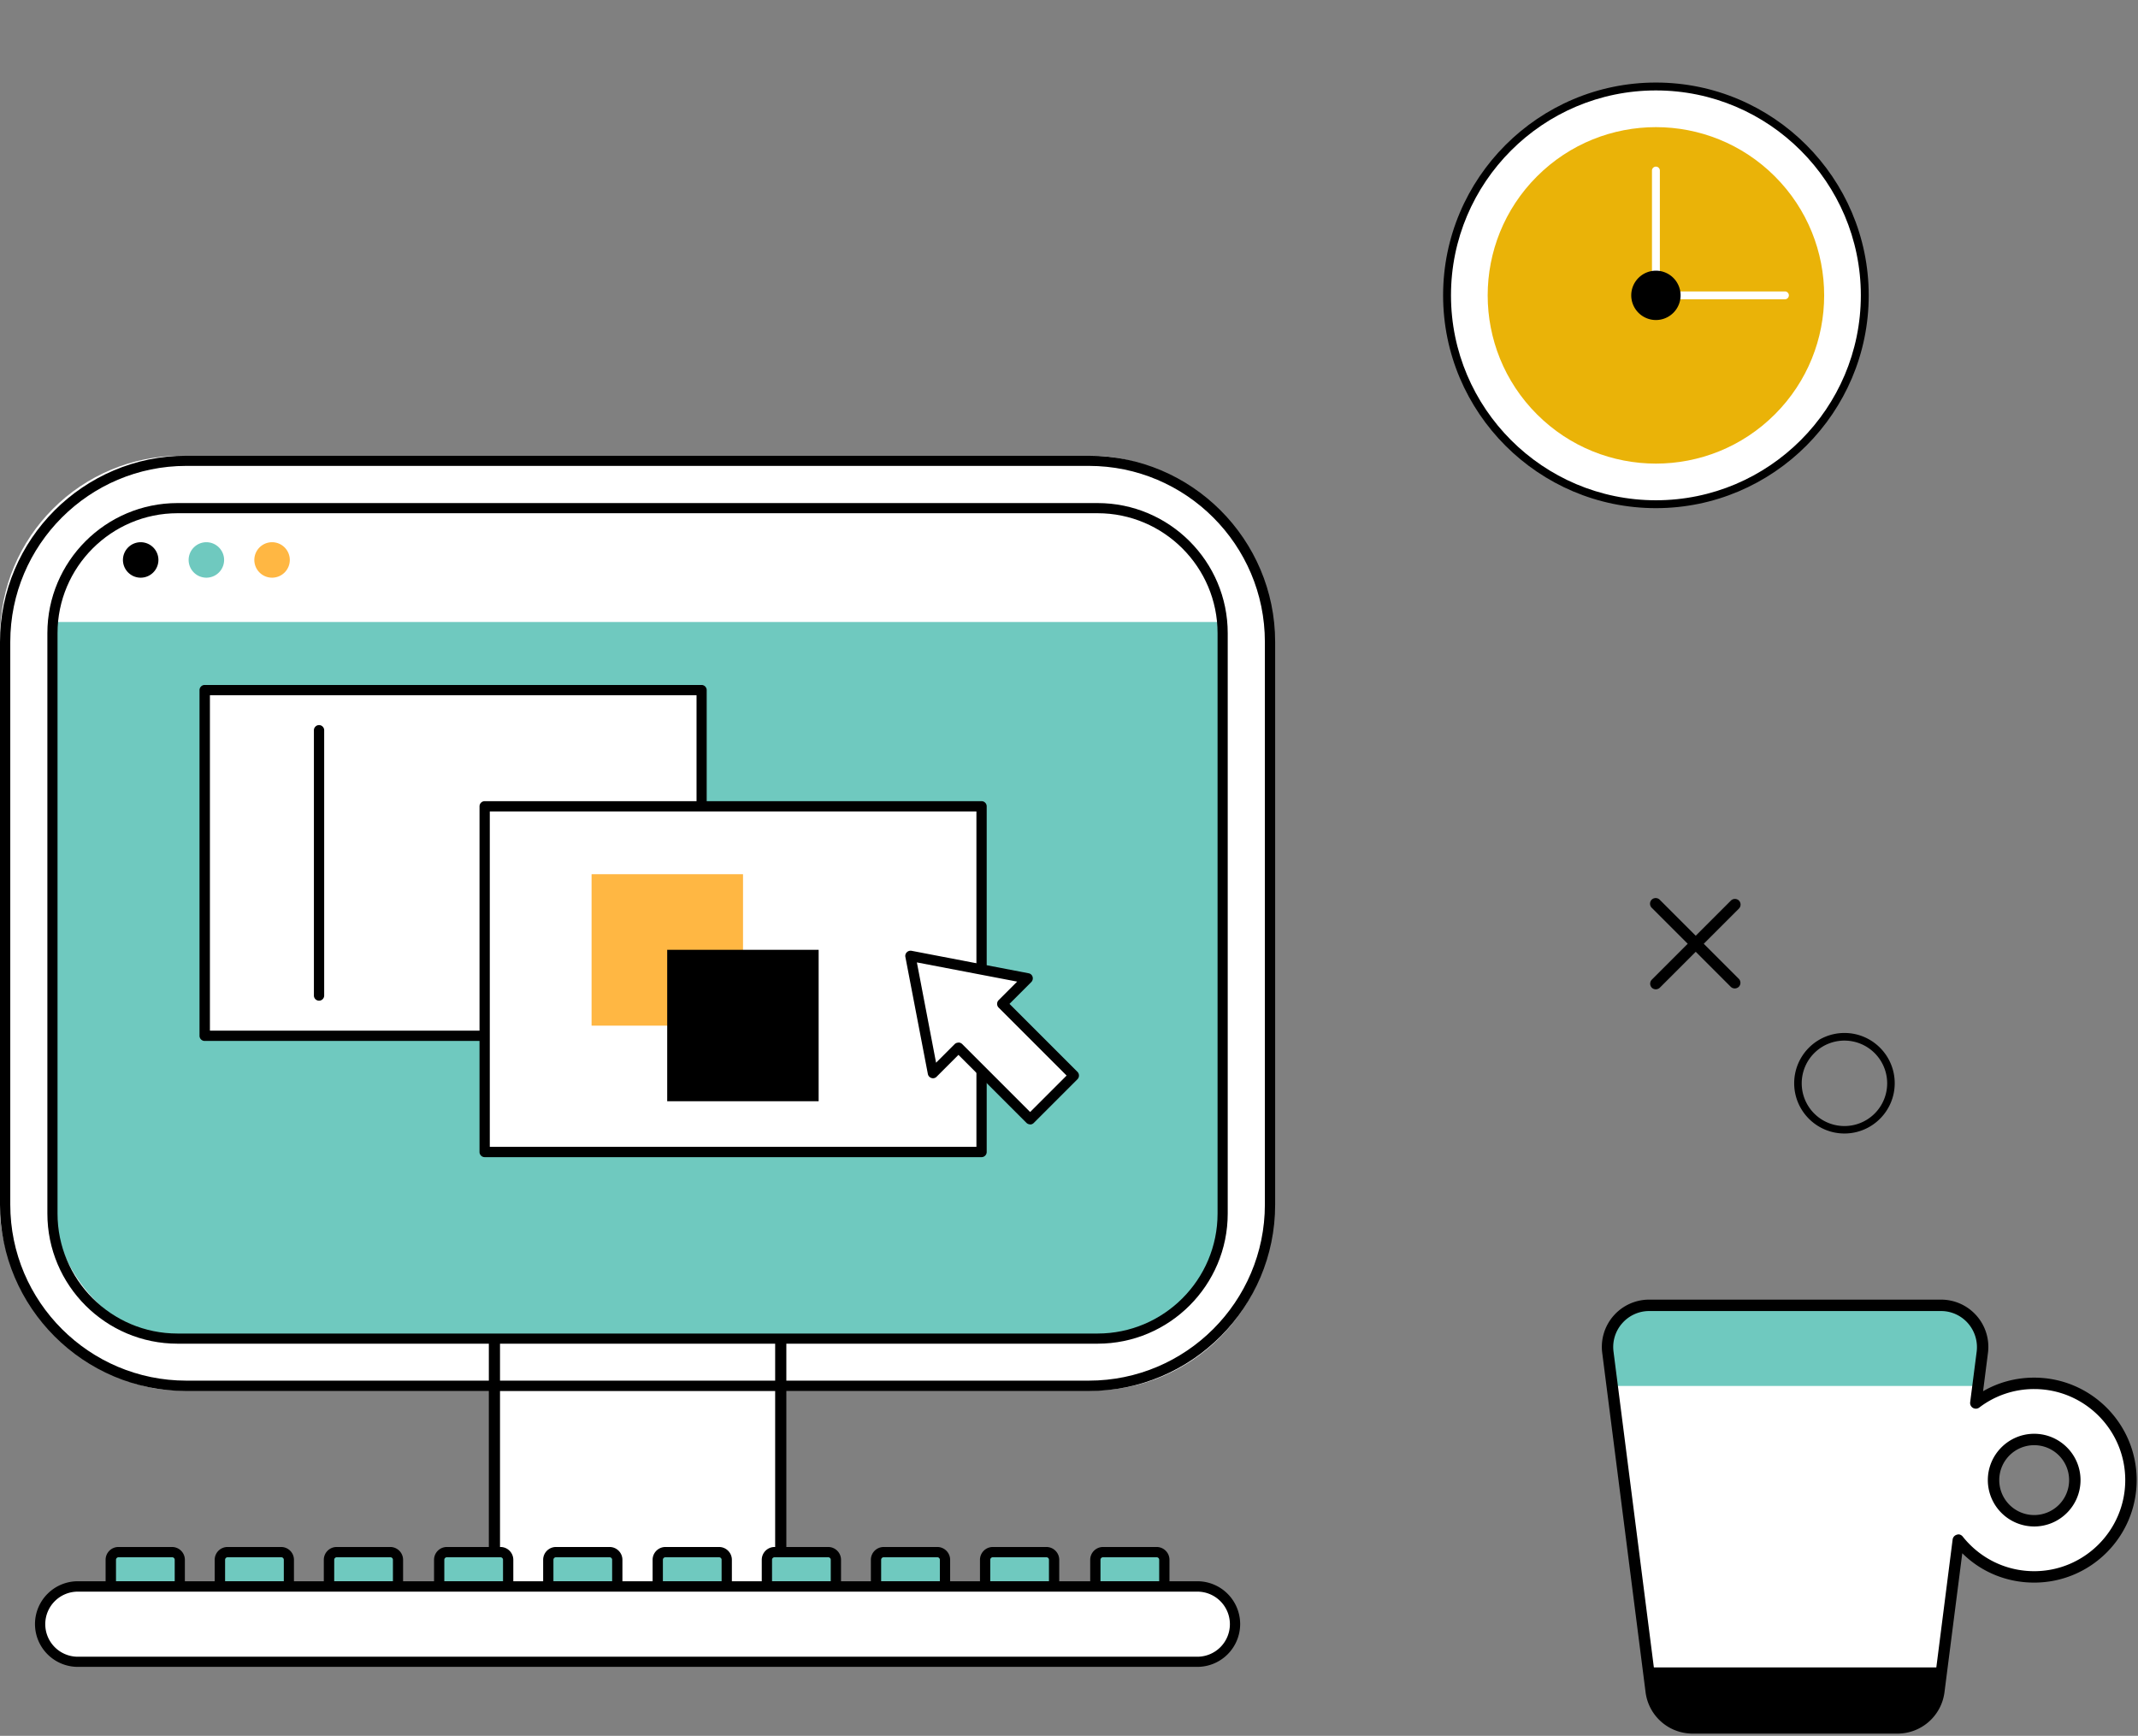 <svg xmlns="http://www.w3.org/2000/svg" fill="none" viewBox="0 0 319 259"><rect x="0" y="0" width="319" height="259" fill="#808080" stroke="none"/><path fill="#000" d="M275.201 169.129c4.139 0 7.5-3.362 7.5-7.5s-3.361-7.5-7.5-7.5a7.505 7.505 0 0 0-7.5 7.5c0 4.138 3.362 7.5 7.5 7.5m0-13.862a6.38 6.38 0 0 1 6.375 6.375 6.373 6.373 0 0 1-6.375 6.375 6.373 6.373 0 0 1-6.375-6.375 6.373 6.373 0 0 1 6.375-6.375"/><path fill="#fff" d="M317.947 220.848c0 7.97-6.469 14.44-14.439 14.44-4.583 0-8.68-2.15-11.337-5.496l-2.879 22.592a6.215 6.215 0 0 1-6.166 5.415h-30.622a6.214 6.214 0 0 1-6.165-5.415l-6.47-50.639c-.466-3.712 2.414-6.997 6.165-6.997h43.562c3.731 0 6.631 3.285 6.165 6.997l-.973 7.564a14.4 14.4 0 0 1 8.72-2.92c7.97 0 14.439 6.469 14.439 14.439zm-8.375 0a6.067 6.067 0 0 0-6.064-6.063 6.067 6.067 0 0 0-6.064 6.063 6.067 6.067 0 0 0 6.064 6.064 6.067 6.067 0 0 0 6.064-6.064"/><path fill="#6fc9bf" d="M246.035 194.768h43.561c3.732 0 6.632 3.286 6.165 6.997l-.649 5.029h-54.594l-.648-5.029c-.467-3.711 2.413-6.997 6.165-6.997"/><path fill="#000" d="m289.76 248.794-.467 3.61a6.214 6.214 0 0 1-6.165 5.415h-30.623a6.215 6.215 0 0 1-6.165-5.415l-.466-3.61h43.886"/><path fill="#000" d="M252.505 258.671h30.623a7.07 7.07 0 0 0 6.997-6.166l2.657-20.746c2.839 2.819 6.651 4.38 10.728 4.38 8.436 0 15.291-6.854 15.291-15.291 0-8.436-6.855-15.291-15.291-15.291-2.718 0-5.314.69-7.626 2.028l.73-5.719a7.04 7.04 0 0 0-1.703-5.556 7.05 7.05 0 0 0-5.293-2.393h-43.562a7.05 7.05 0 0 0-5.293 2.393 7.04 7.04 0 0 0-1.703 5.556l6.469 50.639a7.07 7.07 0 0 0 6.997 6.166zm39.668-29.711s-.162 0-.223.041a.85.85 0 0 0-.608.71l-2.88 22.592c-.345 2.656-2.616 4.684-5.313 4.684h-30.623a5.36 5.36 0 0 1-5.314-4.684l-6.469-50.64a5.35 5.35 0 0 1 1.298-4.218 5.34 5.34 0 0 1 4.015-1.825h43.562c1.541 0 3.001.669 4.015 1.825a5.42 5.42 0 0 1 1.298 4.218l-.973 7.565a.86.86 0 0 0 .426.852.86.86 0 0 0 .933-.061 13.43 13.43 0 0 1 8.193-2.758c7.503 0 13.587 6.104 13.587 13.587 0 7.484-6.104 13.588-13.587 13.588-4.178 0-8.051-1.886-10.668-5.171a.85.85 0 0 0-.669-.325zm11.337-1.196c3.812 0 6.915-3.103 6.915-6.916 0-3.812-3.103-6.915-6.915-6.915-3.813 0-6.916 3.103-6.916 6.915a6.924 6.924 0 0 0 6.916 6.916m0-12.128a5.21 5.21 0 0 1 5.212 5.212 5.21 5.21 0 0 1-5.212 5.212 5.21 5.21 0 0 1-5.212-5.212 5.21 5.21 0 0 1 5.212-5.212M247.046 147.615a.9.9 0 0 0 .609-.243l11.803-11.803a.86.86 0 0 0 0-1.197.86.86 0 0 0-1.197 0l-11.803 11.803a.86.86 0 0 0 0 1.197.86.86 0 0 0 .609.243z"/><path fill="#000" d="M258.828 147.486a.9.9 0 0 0 .608-.243.857.857 0 0 0 0-1.197l-11.803-11.803a.857.857 0 0 0-1.196 0 .857.857 0 0 0 0 1.197l11.803 11.803a.86.86 0 0 0 .608.243z"/><rect width="189.9" height="139.5" y="68" fill="#fff" rx="27"/><path fill="#fff" stroke="#000" stroke-width=".9" d="M116.108 117.438v129.948H74.153V117.438z"/><path fill="#000" d="M116.56 248.603H73.704a.77.77 0 0 1-.766-.766V116.988a.77.77 0 0 1 .766-.766h42.856a.77.77 0 0 1 .766.766v130.849a.77.77 0 0 1-.766.766m-42.09-1.533h41.323V117.755H74.471z"/><rect width="174.6" height="124.2" x="8.1" y="76.1" fill="#6fc9bf" rx="19.8"/><path fill="#000" d="M162.461 207.555H27.798C12.466 207.555 0 195.089 0 179.757v-83.96C0 80.468 12.466 68 27.798 68H162.46c15.332 0 27.798 12.466 27.798 27.798v83.959c0 15.332-12.466 27.798-27.798 27.798M27.798 69.515c-14.492 0-26.265 11.79-26.265 26.265v83.959c0 14.492 11.791 26.265 26.265 26.265H162.46c14.492 0 26.265-11.791 26.265-26.265v-83.96c0-14.491-11.791-26.264-26.265-26.264z"/><path fill="#fff" d="M7.834 91.563v1.241h174.599v-1.24c0-8.689-7.046-15.734-15.734-15.734H23.585c-8.687 0-15.733 7.045-15.733 15.733z"/><path fill="#000" d="M163.762 200.491H26.489c-10.714 0-19.42-8.706-19.42-19.42V94.483c0-10.714 8.706-19.42 19.42-19.42h137.273c10.714 0 19.42 8.706 19.42 19.42v86.588c0 10.714-8.706 19.42-19.42 19.42M26.489 76.578c-9.875 0-17.906 8.031-17.906 17.905v86.588c0 9.874 8.031 17.905 17.905 17.905h137.274c9.874 0 17.905-8.031 17.905-17.905V94.483c0-9.874-8.031-17.905-17.905-17.905z"/><path fill="#000" d="M23.637 83.55a2.65 2.65 0 0 1-2.647 2.647 2.65 2.65 0 0 1-2.646-2.647 2.65 2.65 0 0 1 2.646-2.646 2.65 2.65 0 0 1 2.647 2.646"/><path fill="#ffb743" d="M43.24 83.55a2.65 2.65 0 0 1-2.646 2.647 2.65 2.65 0 0 1-2.647-2.647 2.65 2.65 0 0 1 2.647-2.646 2.65 2.65 0 0 1 2.646 2.646"/><path fill="#6fc9bf" d="M33.438 83.55a2.65 2.65 0 0 1-2.647 2.647 2.65 2.65 0 0 1-2.646-2.647 2.65 2.65 0 0 1 2.646-2.646 2.65 2.65 0 0 1 2.647 2.646M18.546 231.593h6.26c1.113 0 2.008.894 2.008 2.008v3.121H16.52v-3.121c0-1.114.894-2.008 2.007-2.008z"/><path fill="#000" d="M26.817 237.488H16.522a.77.77 0 0 1-.766-.766v-3.979c0-1.059.858-1.917 1.916-1.917h7.995c1.058 0 1.916.858 1.916 1.917v3.979a.77.77 0 0 1-.766.766m-9.51-1.533h8.761v-3.212a.375.375 0 0 0-.383-.384h-7.994a.375.375 0 0 0-.384.384z"/><path fill="#6fc9bf" d="M34.825 231.593h6.26c1.114 0 2.008.894 2.008 2.008v3.121H32.799v-3.121c0-1.114.894-2.008 2.008-2.008z"/><path fill="#000" d="M43.094 237.488H32.8a.77.77 0 0 1-.767-.766v-3.979c0-1.059.858-1.917 1.917-1.917h7.994c1.059 0 1.916.858 1.916 1.917v3.979a.77.77 0 0 1-.766.766m-9.51-1.533h8.762v-3.212a.375.375 0 0 0-.384-.384h-7.994a.375.375 0 0 0-.383.384z"/><path fill="#6fc9bf" d="M51.11 231.593h6.26c1.114 0 2.008.894 2.008 2.008v3.121H49.084v-3.121c0-1.114.894-2.008 2.008-2.008z"/><path fill="#000" d="M59.375 237.488H49.081a.77.77 0 0 1-.767-.766v-3.979c0-1.059.858-1.917 1.917-1.917h7.994c1.059 0 1.917.858 1.917 1.917v3.979a.77.77 0 0 1-.767.766m-9.51-1.533h8.762v-3.212a.375.375 0 0 0-.384-.384H50.25a.375.375 0 0 0-.383.384z"/><path fill="#6fc9bf" d="M67.551 231.593h6.26c1.114 0 2.008.894 2.008 2.008v3.121H65.526v-3.121c0-1.114.895-2.008 2.008-2.008z"/><path fill="#000" d="M75.82 237.488H65.527a.77.77 0 0 1-.766-.766v-3.979c0-1.059.858-1.917 1.916-1.917h7.995c1.058 0 1.916.858 1.916 1.917v3.979a.77.77 0 0 1-.767.766m-9.527-1.533h8.76v-3.212a.375.375 0 0 0-.382-.384h-7.995a.375.375 0 0 0-.383.384z"/><path fill="#6fc9bf" d="M83.833 231.593h6.26c1.113 0 2.008.894 2.008 2.008v3.121H81.807v-3.121c0-1.114.894-2.008 2.007-2.008z"/><path fill="#000" d="M92.102 237.488H81.808a.77.77 0 0 1-.767-.766v-3.979c0-1.059.858-1.917 1.916-1.917h7.995c1.058 0 1.916.858 1.916 1.917v3.979a.77.77 0 0 1-.766.766m-9.528-1.533h8.761v-3.212a.375.375 0 0 0-.383-.384h-7.995a.375.375 0 0 0-.383.384z"/><path fill="#6fc9bf" d="M100.149 231.593h6.26c1.114 0 2.008.894 2.008 2.008v3.121H98.123v-3.121c0-1.114.894-2.008 2.008-2.008z"/><path fill="#000" d="M108.434 237.488H98.14a.77.77 0 0 1-.767-.766v-3.979c0-1.059.858-1.917 1.916-1.917h7.995c1.058 0 1.916.858 1.916 1.917v3.979a.77.77 0 0 1-.766.766m-9.528-1.533h8.761v-3.212a.375.375 0 0 0-.383-.384h-7.995a.375.375 0 0 0-.383.384z"/><path fill="#6fc9bf" d="M116.43 231.593h6.261c1.113 0 2.007.894 2.007 2.008v3.121h-10.294v-3.121c0-1.114.895-2.008 2.008-2.008z"/><path fill="#000" d="M124.719 237.488h-10.294a.77.77 0 0 1-.767-.766v-3.979c0-1.059.858-1.917 1.917-1.917h7.994c1.059 0 1.916.858 1.916 1.917v3.979a.77.77 0 0 1-.766.766m-9.528-1.533h8.761v-3.212a.375.375 0 0 0-.383-.384h-7.994a.375.375 0 0 0-.384.384z"/><path fill="#6fc9bf" d="M132.727 231.593h6.261c1.113 0 2.007.894 2.007 2.008v3.121h-10.294v-3.121c0-1.114.895-2.008 2.008-2.008z"/><path fill="#000" d="M140.998 237.488h-10.294a.77.77 0 0 1-.766-.766v-3.979c0-1.059.857-1.917 1.916-1.917h7.994c1.059 0 1.917.858 1.917 1.917v3.979a.77.77 0 0 1-.767.766m-9.527-1.533h8.761v-3.212a.375.375 0 0 0-.384-.384h-7.994a.375.375 0 0 0-.383.384z"/><path fill="#6fc9bf" d="M149.006 231.593h6.261c1.113 0 2.008.894 2.008 2.008v3.121H146.98v-3.121c0-1.114.895-2.008 2.008-2.008z"/><path fill="#000" d="M157.278 237.488h-10.295a.77.77 0 0 1-.766-.766v-3.979c0-1.059.858-1.917 1.916-1.917h7.995c1.058 0 1.916.858 1.916 1.917v3.979a.77.77 0 0 1-.766.766m-9.528-1.533h8.761v-3.212a.375.375 0 0 0-.383-.384h-7.995a.375.375 0 0 0-.383.384z"/><path fill="#6fc9bf" d="M165.436 231.593h6.261c1.113 0 2.007.894 2.007 2.008v3.121H163.41v-3.121c0-1.114.895-2.008 2.008-2.008z"/><path fill="#000" d="M173.725 237.488h-10.294a.77.77 0 0 1-.767-.766v-3.979c0-1.059.858-1.917 1.917-1.917h7.994c1.059 0 1.916.858 1.916 1.917v3.979a.77.77 0 0 1-.766.766m-9.528-1.533h8.761v-3.212a.375.375 0 0 0-.383-.384h-7.994a.375.375 0 0 0-.384.384z"/><path fill="#fff" d="M178.648 247.947H11.606a5.624 5.624 0 0 1-5.622-5.622 5.624 5.624 0 0 1 5.622-5.622h167.042a5.624 5.624 0 0 1 5.622 5.622 5.624 5.624 0 0 1-5.622 5.622"/><path fill="#000" d="M178.651 248.713H11.609a6.395 6.395 0 0 1-6.388-6.388 6.395 6.395 0 0 1 6.388-6.388H178.65a6.394 6.394 0 0 1 6.388 6.388 6.394 6.394 0 0 1-6.388 6.388M11.609 237.488a4.853 4.853 0 0 0-4.855 4.855 4.853 4.853 0 0 0 4.855 4.855H178.65a4.853 4.853 0 0 0 4.855-4.855 4.853 4.853 0 0 0-4.855-4.855z"/><path fill="#fff" d="M104.692 102.971h-74.14v51.58h74.14z"/><path fill="#000" d="M104.676 155.318h-74.14a.77.77 0 0 1-.767-.767v-51.58c0-.42.347-.767.767-.767h74.14a.77.77 0 0 1 .766.767v51.58a.77.77 0 0 1-.766.767m-73.355-1.534h72.606v-50.047H31.321z"/><path fill="#fff" d="M146.456 120.31h-74.14v51.58h74.14z"/><path fill="#000" d="M146.453 172.657h-74.14a.77.77 0 0 1-.766-.767v-51.58a.77.77 0 0 1 .767-.766h74.139a.77.77 0 0 1 .767.766v51.58c0 .42-.347.767-.767.767m-73.373-1.533h72.607v-50.047H73.08z"/><path fill="#fff" d="m153.335 145.991-8.743-1.679-8.742-1.68 1.679 8.743 1.679 8.743 3.796-3.797 10.696 10.678 6.534-6.516-10.695-10.696z"/><path fill="#000" d="M153.703 167.765a.8.8 0 0 1-.547-.219l-10.149-10.148-3.267 3.267a.74.74 0 0 1-.766.183.78.78 0 0 1-.53-.584l-3.358-17.486a.76.76 0 0 1 .219-.693.8.8 0 0 1 .694-.219l17.485 3.358a.75.75 0 0 1 .584.529.79.79 0 0 1-.182.767l-3.267 3.267 10.148 10.148a.77.77 0 0 1 .219.548.77.77 0 0 1-.219.547l-6.535 6.535a.77.77 0 0 1-.547.219zm-10.696-12.21q.302 0 .548.219l10.148 10.148 5.439-5.439-10.148-10.148a.77.77 0 0 1-.219-.548c0-.201.073-.401.219-.547l2.774-2.775-14.966-2.865 2.865 14.966 2.775-2.774a.77.77 0 0 1 .547-.219z"/><path fill="#ffb743" d="M110.862 130.44H88.266v22.596h22.596z"/><path fill="#000" d="M122.145 141.72H99.549v22.596h22.596zM47.603 149.313a.77.77 0 0 1-.767-.767v-39.589c0-.419.347-.766.767-.766s.766.347.766.766v39.589c0 .42-.347.767-.767.767"/><path fill="#fff" d="M269.109 66.109c12.17-12.17 12.17-31.903 0-44.073s-31.902-12.17-44.073 0-12.17 31.902 0 44.073 31.903 12.17 44.073 0"/><path fill="#000" d="M247.07 75.821c-17.514 0-31.752-14.252-31.752-31.752s14.252-31.752 31.752-31.752 31.752 14.252 31.752 31.752-14.252 31.752-31.752 31.752m0-62.328c-16.87 0-30.576 13.72-30.576 30.576s13.72 30.576 30.576 30.576 30.576-13.72 30.576-30.576-13.72-30.576-30.576-30.576"/><path fill="#eab308" d="M264.822 61.822c9.803-9.803 9.803-25.696 0-35.5-9.803-9.802-25.697-9.802-35.5 0-9.803 9.804-9.803 25.697 0 35.5s25.697 9.803 35.5 0"/><path fill="#fff" d="M266.32 44.657h-19.25a.59.59 0 0 1-.588-.588V25.45c0-.322.266-.588.588-.588s.588.266.588.588v18.032h18.662c.322 0 .588.266.588.588a.59.59 0 0 1-.588.588"/><path fill="#000" d="M250.753 44.07a3.687 3.687 0 0 1-3.682 3.681 3.687 3.687 0 0 1-3.682-3.682 3.687 3.687 0 0 1 3.682-3.682 3.687 3.687 0 0 1 3.682 3.682"/></svg>